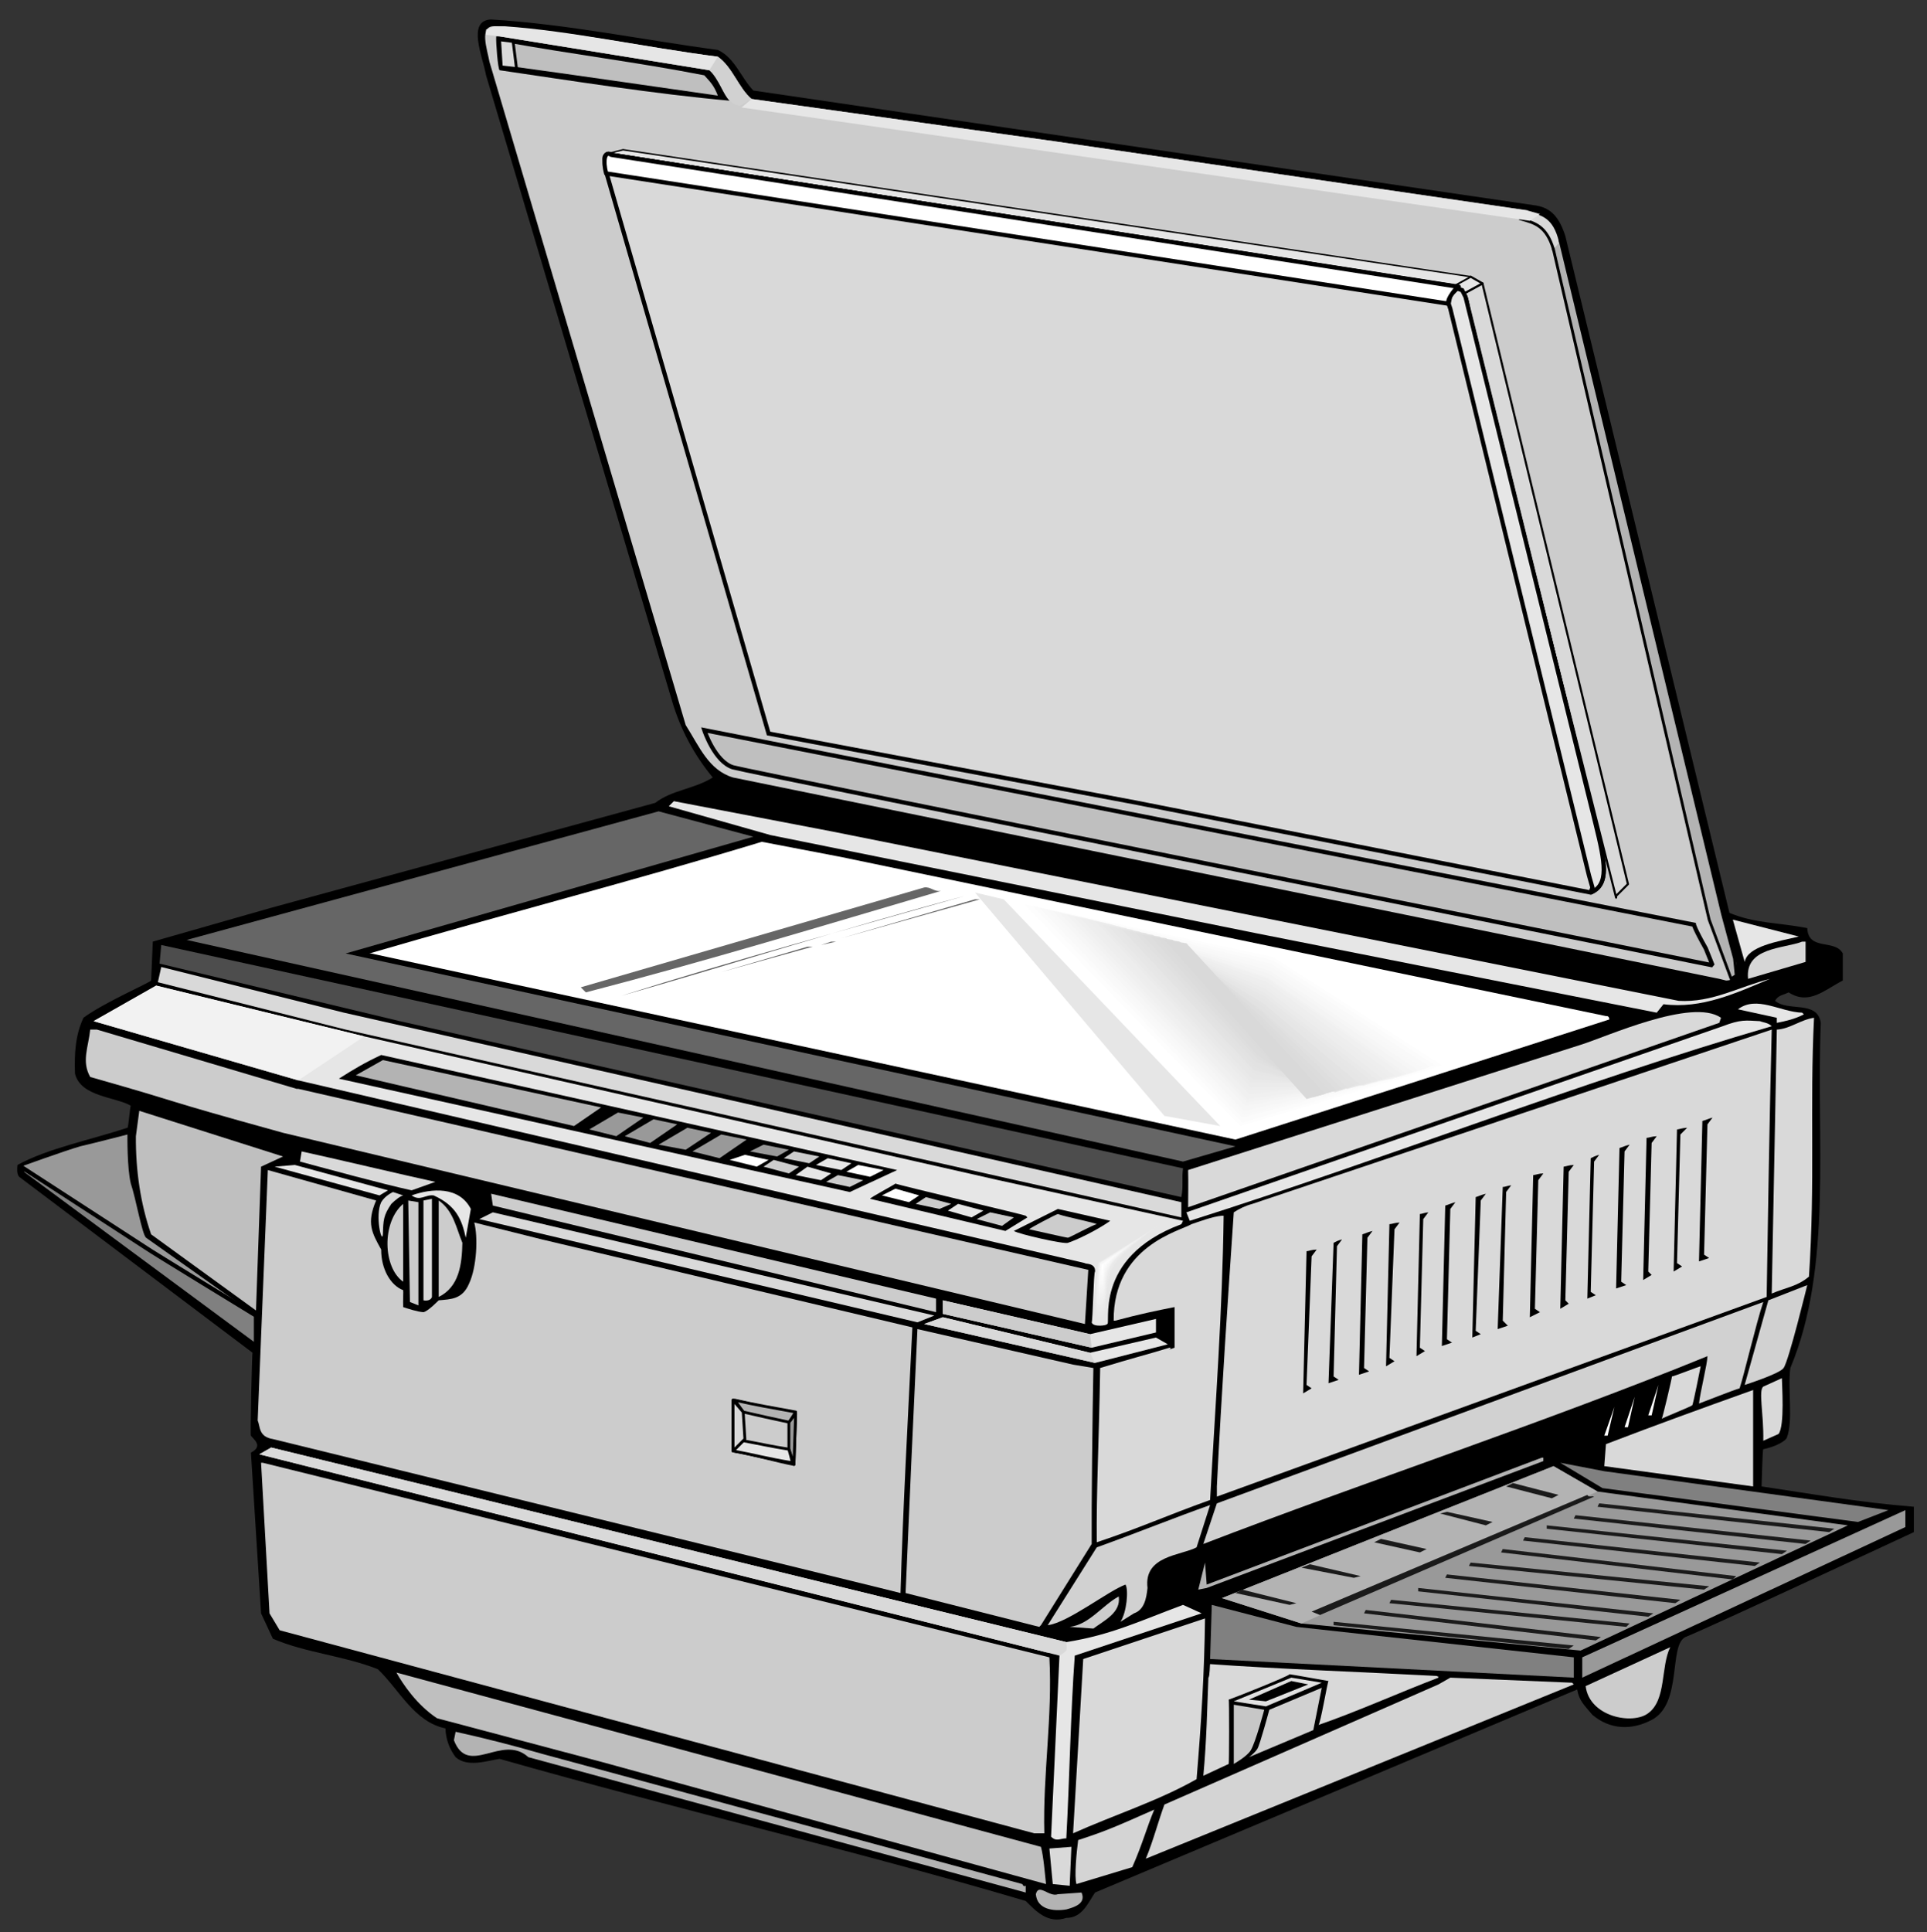 <?xml version="1.0" encoding="utf-8"?>
<!-- Generator: Adobe Illustrator 16.0.0, SVG Export Plug-In . SVG Version: 6.00 Build 0)  -->
<!DOCTYPE svg PUBLIC "-//W3C//DTD SVG 1.1//EN" "http://www.w3.org/Graphics/SVG/1.1/DTD/svg11.dtd">
<svg version="1.1" id="Layer_1" xmlns="http://www.w3.org/2000/svg" xmlns:xlink="http://www.w3.org/1999/xlink" x="0px" y="0px"
	 width="842.268px" height="844.33px" viewBox="0 0 842.268 844.33" enable-background="new 0 0 842.268 844.33"
	 xml:space="preserve">
<rect x="0" y="0" width="842.268" height="844.33" fill="#333333" stroke="none"/>
<g>
	<path d="M781.059,628.137c2.78-7.461,0.231-21.313,1.48-30.315c18.605-44.365,11.213-99.473,13.311-150.839
		c-1.522-10.02-14.421-4.745-19.966-9.613c1.233-2.527,3.694-2.527,5.915-3.697c8.873,5.791,15.729-1.141,23.66-5.175v-11.831
		c-3.388-6.472-15.098-0.923-15.527-11.093c-12.814-2.464-22.905-2.001-34.014-6.655l-71.721-295.763
		c-2.512-7.825-5.979-12.138-12.57-13.309L329.278,39.566c-5.36-5.545-8.096-14.326-15.526-17.745
		c-33.274-4.436-65.315-11.215-99.082-13.31c-10.792,0.402-3.63,16.385-2.219,24.402l81.335,273.583
		c3.636,12.2,9.489,23.29,17.747,33.273c-8.257,5.115-17.807,5.421-25.14,11.09l-167.847,45.843l-51.758,14.788l-0.74,17.008
		c-0.153,0.725-20.796,9.735-29.575,16.268c-3.544,7.639-4.006,15.495-3.698,24.4c2.464,10.196,17.715,10.121,24.4,14.048
		c-0.292-0.386-1.062,10.013-1.479,9.612C40.092,498,20.76,501.852,7.635,509.093c-0.123,1.23-0.43,3.927,0.74,5.175l102.039,76.898
		c-0.385,0.03,0.771,0.494,0-0.739c-0.308,1.387-1.087,36.868-0.74,36.97c1.117,1.559,5.591,4.547,0,7.396l4.436,70.244
		l5.176,11.093c14.234,6.161,30.871,7.393,45.843,13.307c9.366,8.873,15.836,23.047,29.577,25.881
		c0.124,4.559,1.664,8.873,4.437,12.57c5.238,4.621,13.864,1.541,19.225,0.737c76.282,21.753,153.921,39.621,229.956,62.111
		c4.375,4.314,9.613,10.169,17.745,7.396c6.963,0,9.43-6.469,12.57-11.091l210.733-88.731c0.786,4.854,3.097,6.856,6.655,11.093
		c7.685,6.469,17.005,6.854,25.881,2.218c13.617-7.07,7.323-32.729,14.784-36.23c10.847-4.345,99.822-45.844,99.822-45.844v-11.093
		c-24.587-1.94-45.533-5.791-66.546-8.872c0.061-0.307,0.367-16.175,0.74-16.268C776.107,632.265,780.767,629.561,781.059,628.137
		L781.059,628.137z"/>
	<path fill="#CCCCCC" d="M693.068,736.832c1.637,13.494,20.582,17.038,27.36,11.83c8.01-5.885,5.392-20.287,9.609-28.838
		L693.068,736.832L693.068,736.832z"/>
	<path fill="#CCCCCC" d="M313.752,24.779c6.469,4.544,9.202,13.94,14.788,18.485l132.354,18.485l207.773,30.315
		c5.604,1.546,10.723,2.728,13.31,13.311l40.669,167.845l30.315,126.439c3.896,14.851,10.678,28.714,1.48,28.838l-2.958-0.74
		l-431.078-87.989c-10.66-3.205-14.741-13.527-20.703-22.923L213.931,26.996c-0.924-5.298-4.737-15.811,2.219-15.528
		C250.168,13.574,280.478,20.465,313.752,24.779L313.752,24.779z"/>
	<path fill="#D9D9D9" stroke="#000000" stroke-width="1.232" stroke-linecap="square" stroke-miterlimit="2" d="M679.02,109.073
		c-3.096-10.43-8.214-11.611-14.048-13.311l3.695-3.698c5.604,1.546,10.723,2.728,13.31,13.311"/>
	<path d="M310.055,30.694c4.004,3.636,6.429,11.261,8.873,13.309c-32.673-2.896-69.529-8.787-100.559-13.309
		c-0.74-0.56-1.664-12.154-1.48-14.788h1.48L310.055,30.694L310.055,30.694z"/>
	<path fill="#BFBFBF" d="M307.835,32.913c2.836,3.111,4.222,4.498,5.917,8.873c-32.813-4.683-59.771-8.648-93.905-13.309
		l-0.74-10.353C251.671,24.008,278.014,27.089,307.835,32.913L307.835,32.913z"/>
	<polygon fill="#D9D9D9" stroke="#000000" stroke-width="1.232" stroke-linecap="square" stroke-miterlimit="2" points="
		219.107,29.215 218.368,17.385 224.283,18.124 225.762,29.954 219.107,29.215 	"/>
	<path fill="#E6E6E6" d="M733.739,437.37c14.725,0.863,26.435-6.222,39.925-9.612c-14.724,6.161-29.821,13.247-46.58,11.093
		l-2.96,3.694l-175.237-34.75l-212.212-42.886l-44.364-12.57l2.217-2.22l69.505,13.311L733.739,437.37L733.739,437.37z"/>
	<path fill="#FFFFFF" d="M701.943,444.025c1.077-0.093,1.384,0.523,1.48,1.478L540.01,498l-377.838-81.333h-0.74
		c58.507-17.098,114.886-31.579,171.544-48.8l34.753,6.652L701.943,444.025L701.943,444.025z"/>
	<path fill="#666666" d="M411.354,389.309c-51.081,15.034-102.839,30.746-155.276,44.363l-2.219-2.218l150.101-43.625
		C406.794,387.399,408.334,389.863,411.354,389.309L411.354,389.309z"/>
	<path fill="#666666" d="M421.705,391.527c-50.65,13.434-102.1,30.068-150.1,43.626
		C321.146,419.438,371.364,405.884,421.705,391.527L421.705,391.527z"/>
	<polygon fill="#666666" points="367.729,410.012 426.144,393.004 428.359,393.004 367.729,410.012 	"/>
	<path fill="#E6E6E6" d="M786.234,409.272c-9.194,2.157-22.366,4.236-23.66,11.093l-5.175-18.485L786.234,409.272L786.234,409.272z"
		/>
	<polygon fill="#666666" points="358.855,412.969 363.292,411.489 365.51,411.489 358.855,412.969 	"/>
	<path fill="#D6D6D6" d="M789.195,420.365l-25.141,7.393c-1.42-13.864,15.449-13.094,23.66-16.268h1.48V420.365L789.195,420.365z"/>
	<polygon fill="#666666" points="315.231,424.799 352.94,413.709 355.159,413.709 315.231,424.799 	"/>
	<polygon fill="#666666" points="311.533,426.28 311.533,426.28 273.824,437.37 273.824,437.37 311.533,426.28 	"/>
	<path fill="#D9D9D9" d="M480.86,598.562c-0.548,32.521-1.69,53.148-1.48,75.419c19.304-6.454,29.545-11.307,49.541-18.485
		c2.341-42.269,5.422-82.938,5.915-124.22h-0.74l0,0c-4.067,0.308-10.536,2.771-13.311,3.695
		c-4.771,2.928-34.274,9.475-34.01,42.148h0.74c10.088-2.711,18.101-4.408,25.878-5.915v17.745c-4.932,1.787-0.154,0.246-2.218,0
		c-10.876,3.327-15.423,4.329-30.315,8.872V598.562L480.86,598.562z"/>
	<path fill="#E6E6E6" d="M788.455,443.285c-3.944,2.034-7.949,2.958-11.83,3.698v-2.218c-5.979-1.294-11.523-2.527-17.008-3.698
		c8.259-6.225,18.422,1.171,28.098,1.478L788.455,443.285L788.455,443.285z"/>
	<path fill="#D9D9D9" d="M774.404,565.287l2.221-115.347c5.729-0.307,10.35-4.314,16.265-5.175
		c-1.907,38.448,0.554,72.03-2.217,113.129C785.47,562.239,780.813,562.545,774.404,565.287L774.404,565.287L774.404,565.287z"/>
	<path fill="#E6E6E6" d="M518.571,529.796l1.477,3.697c85.771-27.174,168.955-60.141,254.356-85.034
		c-1.601-1.601-3.758-1.601-5.175-2.217c-6.285-0.308-8.211-0.846-16.268,2.217L518.571,529.796L518.571,529.796z"/>
	<path fill="#4D4D4D" d="M516.35,523.141c0.969-4.959,0.123-8.195,0.74-12.57L70.485,412.969l-0.739,8.133l0,0l104.997,25.141
		L516.35,523.141L516.35,523.141z"/>
	<path fill="#CCCCCC" d="M39.431,449.94c-0.802,7.702-3.883,13.864,0,20.703c46.49,13.187,24.77,7.948,84.292,24.4l350.481,83.554
		l1.478-23.66l-345.304-79.116h-0.74l-87.25-25.881H39.431L39.431,449.94z"/>
	<path fill="#E6E6E6" d="M68.267,430.714l90.948,22.183l277.279,62.852l80.597,17.745l-0.74,1.478
		c-39.618,14.791-30.225,44.982-32.535,43.626c0.463,0.586-6.084,1.588-6.656-0.74c0.494-0.061,0.804-22.243,1.48-22.181
		c0.247-3.989-4.603-3.219-4.435-3.697l-343.826-79.856l-89.469-25.88L68.267,430.714L68.267,430.714z"/>
	<polyline fill="#F2F2F2" points="130.378,472.123 40.909,446.243 68.267,430.714 159.215,452.897 	"/>
	<path fill="#D9D9D9" d="M751.484,446.983l-232.176,80.596v0.737c0.015-5.897,0.171-11.367,0-17.005l171.545-54.716
		c10.934-3.343,48.675-20.673,61.371-11.83L751.484,446.983L751.484,446.983z"/>
	<path fill="#D9D9D9" d="M772.186,566.767l-240.309,87.251v-4.438c2.001-40.668,4.932-83.491,7.393-119.784
		c2.467-1.601,4.932-2.835,8.136-3.698l226.998-76.158C773.417,489.068,772.803,527.579,772.186,566.767L772.186,566.767z"/>
	<path d="M371.425,520.923l-223.302-49.54c6.578-4.191,11.276-6.963,18.485-10.354l225.521,50.281L371.425,520.923L371.425,520.923z
		"/>
	<path fill="#BFBFBF" d="M114.11,509.831l-2.217,62.852l-45.845-33.273c-4.621-13.37-6.777-27.852-6.654-42.886l1.479-11.093
		l62.85,19.966L114.11,509.831L114.11,509.831z"/>
	<path fill="#D9D9D9" d="M179.917,520.183L179.917,520.183c-14.242-3.155-35.307-8.972-48.801-12.57l0.74-4.435
		c12.754,2.756,45.258,10.458,58.414,13.308L179.917,520.183L179.917,520.183z"/>
	<path fill="#FFFFFF" d="M56.437,520.183v2.218l-20.704-14.788C43.25,510.634,49.412,516.179,56.437,520.183L56.437,520.183z"/>
	<path fill="#CCCCCC" d="M176.221,563.809c0.139,0.563-0.135,4.877,0,7.396c2.243,0.749,6.409,2.094,8.873,2.218
		c2.008-0.41,6.168-4.736,6.655-5.176c5.431-0.496,10.41-0.433,13.309-7.395c3.327-7.086,3.944-20.333,2.219-26.618l29.577,7.393
		l161.93,38.45c-2.002,41.159-4.081,78.208-5.175,116.087l-8.874-2.218l-265.448-65.068c-6.332-1.017-5.485-5.484-6.655-8.135
		l4.437-109.432l0,0l47.323,13.311c-4.262,9.928-1.833,14.125,2.218,21.442C166.565,554.579,170.688,561.706,176.221,563.809
		L176.221,563.809z"/>
	<path d="M448.324,531.276l0.74,0.737l-9.612,5.915l-59.153-14.047c-0.23-0.386,10.783-6.24,11.091-6.655
		C392.236,517.797,448.384,531.044,448.324,531.276L448.324,531.276z"/>
	<path fill="#E6E6E6" d="M205.798,528.316l-2.219,12.57c-1.741-7.916-4.128-14.003-14.049-18.485c-3.713-0.445-5.792,2.714-9.613,0
		C188.668,519.26,200.683,518.336,205.798,528.316L205.798,528.316z"/>
	<path d="M466.809,543.106c-1.323,0.801-21.734-3.82-23.66-5.178l0,0l19.226-9.612l22.92,5.178
		C479.193,537.823,470.185,542.059,466.809,543.106L466.809,543.106z"/>
	<path fill="#CCCCCC" d="M466.809,540.886c-0.697,0.03-15.994-3.518-17.005-3.694c0.662-0.681,11.599-6.457,12.57-6.655
		c3.649,1.354,15.819,3.664,17.005,4.435C477.761,535.208,467.526,540.817,466.809,540.886L466.809,540.886z"/>
	<path fill="#D1D1D1" d="M760.356,606.695c-2.954,0.866-14.851,5.587-17.748,6.655c0.542-5.052,3.659-17.375,3.701-20.703
		c-70.364,28.706-150.656,55.239-220.346,82.074l5.914-17.745l238.832-87.992C767.647,578.025,762.023,601.965,760.356,606.695
		L760.356,606.695z"/>
	<path fill="#D9D9D9" d="M730.778,601.52c0.175,0.207,12.534-4.637,12.57-4.438c-0.045,0.048-3.396,17.3-3.694,17.008
		c-0.223,0.469-12.582,5.373-13.311,5.915C726.647,619.786,730.928,601.76,730.778,601.52L730.778,601.52z"/>
	<path fill="#D9D9D9" d="M777.365,626.661l-6.655,2.957c0.246-11.77-2.221-21.936,0-23.663l8.133-3.697
		C778.833,604.821,780.171,623.173,777.365,626.661L777.365,626.661z"/>
	<path fill="#D9D9D9" d="M766.272,611.132v38.448l-65.069-8.873l0.74-9.612c22.836-8.74,40.205-15.02,64.329-23.66V611.132
		L766.272,611.132z"/>
	<polygon fill="#FFFFFF" points="701.203,627.397 705.638,614.828 702.683,627.397 701.203,627.397 	"/>
	<polygon fill="#FFFFFF" points="710.076,623.703 714.513,610.392 711.553,623.703 710.076,623.703 	"/>
	<polygon fill="#FFFFFF" points="720.428,618.525 724.863,605.217 721.909,618.525 720.428,618.525 	"/>
	<path fill="#CCCCCC" d="M117.808,705.037l-3.698-65.81h0.74l343.824,85.034c1.42,26.064-2.895,51.019-2.215,76.899h-4.438
		l-329.778-88.729L117.808,705.037L117.808,705.037z"/>
	<path fill="#E6E6E6" d="M517.09,701.338c-19.102,7.089-31.272,13.094-51.021,16.268l-347.522-85.03l-5.175,2.957l343.825,86.512
		l5.918,0.737l-3.7,79.858c2.373,2.371,4.067,0.678,6.654,0.737c1.421-25.631,1.881-55.209,3.698-79.855l55.456-18.485
		L517.09,701.338L517.09,701.338z"/>
	<path fill="#D9D9D9" d="M469.03,801.161c17.865-8.01,37.277-14.171,53.976-23.66c2.094-25.018,3.405-46.662,3.694-70.247
		l-53.235,17.748L469.03,801.161L469.03,801.161z"/>
	<polygon fill="#B3B3B3" points="674.583,638.491 527.44,693.946 523.746,694.683 526.7,682.853 527.44,692.466 673.845,637.01 
		674.583,637.01 674.583,638.491 	"/>
	<path fill="#CCCCCC" d="M454.239,710.952l0.74-0.737l22.18-35.493v-1.478c-0.12-12.88,0.344-56.013,0.74-75.422l-8.869-1.479
		l-68.027-15.525c-1.834,39.035-3.528,76.391-5.177,115.347L454.239,710.952L454.239,710.952z"/>
	<path fill="#D1D1D1" d="M457.937,710.214c8.782-1.017,26.497-15.038,34.013-17.748c1.417,2.403,0.493,12.263-2.221,16.268
		l5.916-3.697c4.5-1.541,5.424-6.469,5.918-11.091c-1.725-14.174,14.525-14.096,21.442-17.748l5.915-18.485
		c-15.527,5.5-31.242,11.894-49.541,18.485L457.937,710.214L457.937,710.214z"/>
	<path fill="#CCCCCC" d="M477.899,711.692l-10.35-0.74c8.563-0.984,14.111-9.303,21.443-13.308
		C489.976,704.729,482.894,707.963,477.899,711.692L477.899,711.692z"/>
	<path fill="#D9D9D9" d="M628.002,732.394c1.721,1.158,0.078-0.632,0.74,0.74c-18.148,6.947-35.632,14.881-52.502,20.702
		c0.849,0.033,4.086-19.453,4.438-19.222c-0.352,0-16.22-2.928-17.008-2.961c-0.599,0.957-25.092,10.663-26.614,11.093
		c0.288-0.123,0.214,28.068,0,28.099l-11.093,5.175c1.446-15.218,1.679-29.931,2.217-42.886c0.617-0.292,0.611-6.068,0.74-5.915
		C556.432,729.247,600.168,730.893,628.002,732.394L628.002,732.394z"/>
	<path fill="#BFBFBF" d="M454.979,807.076c1.107,3.944,1.728,11.646,2.218,16.268l-193.726-53.238l-72.462-19.226
		c-8.964-5.945-14.973-15.034-17.745-19.963L454.979,807.076L454.979,807.076z"/>
	<path fill="#B3B3B3" d="M236.854,766.407l209.991,56.937c0.31,0.616,0.619,1.23,1.479,0.737v2.96l-217.387-59.153
		c-11.46-10.477-26.249,8.933-32.534-7.396l0.74-3.697C211.775,759.569,225.022,762.957,236.854,766.407L236.854,766.407z"/>
	<path fill="#D4D4D4" d="M504.52,790.807c-3.298,7.735-4.991,14.668-9.612,25.141l-24.4,7.396
		c-1.018-3.234,0.063-14.018,0.737-19.226C483.815,800.083,489.055,797.616,504.52,790.807L504.52,790.807z"/>
	<polygon fill="#D9D9D9" points="467.549,824.081 460.154,823.343 458.674,807.815 468.29,807.076 467.549,824.081 	"/>
	<path fill="#B3B3B3" d="M472.724,827.041c2.157,4.929-3.388,6.469-6.655,7.393c-5.668,0.924-12.753,0-13.31-6.655
		c1.173-5.052,5.794,1.417,9.615,0L472.724,827.041L472.724,827.041z"/>
	<polygon fill="#E6E6E6" points="412.094,568.247 476.422,583.035 505.26,576.379 505.26,582.294 477.159,588.95 412.094,574.162 
		412.094,568.247 	"/>
	<polyline fill="#CCCCCC" points="477.159,588.95 412.094,574.162 412.094,568.247 476.422,583.035 	"/>
	<polygon fill="#E6E6E6" points="412.094,575.639 476.422,591.167 505.26,584.512 510.435,587.469 478.639,595.605 403.959,578.597 
		412.094,575.639 	"/>
	<polyline fill="#D9D9D9" points="478.639,595.605 403.959,578.597 412.094,575.639 476.422,591.167 	"/>
	<path d="M573.287,549.022l-2.221,56.195l2.221,1.478l-3.701,2.218l1.48-62.111c1.173-0.12,2.208-0.698,4.438-0.737L573.287,549.022
		L573.287,549.022z"/>
	<path d="M584.376,544.583l-1.48,56.937l2.221,1.477l-4.438,1.48l2.218-61.371c0.896-0.469,1.932-1.047,3.697-1.479L584.376,544.583
		L584.376,544.583z"/>
	<path d="M597.687,540.886l-1.48,56.936l2.22,1.48l-4.438,1.478l1.478-61.371c1.42-0.43,2.455-1.008,4.438-1.48L597.687,540.886
		L597.687,540.886z"/>
	<path d="M609.517,537.192l-2.221,56.192l2.221,1.48l-3.698,2.218l1.478-62.111c1.144-0.036,2.179-0.614,4.438-0.737
		L609.517,537.192L609.517,537.192z"/>
	<path d="M622.086,532.753l-1.479,56.196l2.22,1.478l-3.7,2.22l1.48-62.11c0.927-0.03,1.962-0.608,3.697-0.74L622.086,532.753
		L622.086,532.753z"/>
	<path d="M633.917,528.316l-1.479,56.937l2.22,1.479l-4.438,1.478l1.478-61.371c1.39-0.376,2.425-0.953,4.438-1.477L633.917,528.316
		L633.917,528.316z"/>
	<path d="M647.227,524.622l-2.22,56.933l2.22,1.48l-3.7,1.478l1.48-61.371c1.173-0.337,2.208-0.915,4.438-1.478L647.227,524.622
		L647.227,524.622z"/>
	<path d="M658.317,520.923l-1.479,56.196l2.22,2.217l-4.438,1.48l2.218-62.11c0.896,0.054,1.932-0.524,3.697-0.74L658.317,520.923
		L658.317,520.923z"/>
	<path d="M672.368,515.749l-1.48,56.193l2.218,1.48l-4.438,2.217l1.479-62.111c1.451-0.159,2.485-0.736,4.436-0.736L672.368,515.749
		L672.368,515.749z"/>
	<path d="M685.675,512.051l-1.478,56.195l1.478,1.478l-3.698,2.218l1.48-62.111c1.234-0.12,2.269-0.698,4.436-0.737L685.675,512.051
		L685.675,512.051z"/>
	<path d="M696.768,507.613l-1.48,56.937l2.218,1.478l-3.698,1.479l1.48-61.37c0.957-0.47,1.992-1.048,3.698-1.48L696.768,507.613
		L696.768,507.613z"/>
	<path d="M710.076,503.178l-1.478,56.934l2.218,1.48l-4.438,1.477l1.48-61.371c1.48-0.46,2.516-1.037,4.436-1.477L710.076,503.178
		L710.076,503.178z"/>
	<path d="M721.909,499.481l-1.48,56.195l1.48,1.478l-3.701,2.218l1.48-62.108c1.204-0.069,2.238-0.646,4.436-0.74L721.909,499.481
		L721.909,499.481z"/>
	<path d="M734.476,495.783l-1.478,56.196l2.218,1.478l-3.698,2.22l1.48-62.11c0.987-0.03,2.021-0.608,4.435-0.74L734.476,495.783
		L734.476,495.783z"/>
	<path d="M746.309,491.345l-1.48,56.937l2.218,1.48l-4.438,1.477l1.48-61.371c1.45-0.376,2.485-0.953,4.435-1.477L746.309,491.345
		L746.309,491.345z"/>
	<path fill="#D1D1D1" d="M789.932,561.592l-17.006,6.654l-10.353,36.971c0,0,15.39-4.892,17.005-7.396
		C781.814,594.934,789.932,561.592,789.932,561.592L789.932,561.592z"/>
	<polygon fill="#CCCCCC" points="409.136,573.422 215.409,526.838 214.67,521.664 409.136,567.506 409.136,573.422 	"/>
	<polygon fill="#D9D9D9" points="401.002,577.857 209.494,532.753 215.409,529.796 408.396,574.899 401.002,577.857 	"/>
	<polygon fill="#CCCCCC" points="182.876,570.464 179.179,568.984 178.439,524.622 182.876,525.362 182.876,570.464 	"/>
	<path fill="#CCCCCC" d="M202.101,543.106c-0.185,9.427-1.417,19.286-10.352,23.661v-42.146
		C198.219,529.12,199.451,536.822,202.101,543.106L202.101,543.106z"/>
	<path fill="#CCCCCC" d="M176.221,560.112c-8.889-6.192-9.428-26.064,0-34.014V560.112L176.221,560.112z"/>
	<path fill="#D9D9D9" d="M188.792,566.767c-0.432,1.479-2.28,1.787-3.698,1.479v-43.625l3.698-0.74V566.767L188.792,566.767z"/>
	<path fill="#D9D9D9" d="M176.221,522.401l-4.436-1.478c0,0-3.457,1.502-5.176,4.438c-2.801,5.888,0.314,18.611,0.74,14.047
		c0.215-6.285,0.215-8.211,3.696-13.311C172.783,524.414,174.881,522.726,176.221,522.401L176.221,522.401z"/>
	<polygon fill="#E6E6E6" points="169.566,520.183 128.899,509.093 120.025,509.831 165.87,522.401 169.566,520.183 	"/>
	
		<path fill="#CCCCCC" stroke="#000000" stroke-width="1.232" stroke-linecap="round" stroke-linejoin="round" stroke-miterlimit="2" d="
		M347.025,639.967c-8.025-1.516-17.206-4.335-26.619-5.915V611.87l27.358,5.918L347.025,639.967L347.025,639.967z"/>
	
		<polygon fill="#999999" stroke="#000000" stroke-width="1.232" stroke-linecap="round" stroke-linejoin="round" stroke-miterlimit="2" points="
		347.025,639.967 347.764,617.788 344.806,621.483 344.806,633.313 347.025,639.967 	"/>
	
		<path fill="#E6E6E6" stroke="#000000" stroke-width="1.232" stroke-linecap="round" stroke-linejoin="round" stroke-miterlimit="2" d="
		M344.806,633.313c0.188,0.652,1.581,5.613,1.479,5.914c-10.807-1.774-16.243-3.363-25.879-5.175l4.437-4.435
		C332.579,631.032,336.334,631.961,344.806,633.313L344.806,633.313z"/>
	
		<path fill="#B3B3B3" stroke="#000000" stroke-width="1.232" stroke-linecap="round" stroke-linejoin="round" stroke-miterlimit="2" d="
		M344.806,621.483c0.396-0.283,2.645-3.912,2.958-4.436c-10.875-2-17.569-3.081-26.618-5.178l3.696,5.178
		C333.185,618.949,335.457,619.497,344.806,621.483L344.806,621.483z"/>
	
		<polygon fill="#D9D9D9" stroke="#000000" stroke-width="1.232" stroke-linecap="round" stroke-linejoin="round" stroke-miterlimit="2" points="
		320.406,611.87 324.842,617.047 325.583,628.877 320.406,634.052 320.406,611.87 	"/>
	<path fill="#D9D9D9" d="M466.069,717.606l-347.522-85.03l-5.175,2.957l349.743,87.989c-0.003,0,1.943-1.117,2.954-2.218
		C466.433,720.344,466.069,717.606,466.069,717.606L466.069,717.606z"/>
	<polygon fill="#999999" points="832.821,659.933 691.59,724.261 691.59,733.134 832.821,667.326 832.821,659.933 	"/>
	<polygon fill="#808080" points="529.661,701.338 566.631,710.952 687.893,724.261 687.893,733.134 528.92,725.001 529.661,701.338 
			"/>
	<polygon fill="#999999" points="690.853,721.304 568.848,709.474 534.095,698.381 679.02,640.708 698.246,651.797 807.68,666.588 
		690.853,721.304 	"/>
	<polyline fill="#B3B3B3" points="568.848,709.474 534.095,698.381 679.02,640.708 698.246,651.797 	"/>
	<path fill="#D4D4D4" d="M687.153,735.352l-53.236-2.218l-5.174,2.957L508.955,788.59c-2.804,7.642-4.958,16.114-8.132,23.66
		l187.07-76.159L687.153,735.352L687.153,735.352z"/>
	<polygon fill="#E0E0E0" points="564.411,733.134 577.721,735.352 553.321,745.705 539.27,743.487 564.411,733.134 	"/>
	<path fill="#C7C7C7" d="M539.27,770.845c0,0,5.701-3.189,7.396-5.915c2.157-3.437,5.915-17.745,5.915-17.745l-13.311-2.221V770.845
		L539.27,770.845z"/>
	<path fill="#D1D1D1" d="M577.721,737.572l-22.92,9.613c0-0.003-4.053,15.079-5.178,17.005c-1.186,1.926-3.698,3.697-3.698,3.697
		l28.101-11.83L577.721,737.572L577.721,737.572z"/>
	<polygon points="564.411,734.615 571.806,736.091 553.321,743.487 545.925,742.747 564.411,734.615 	"/>
	<polygon fill="#808080" points="825.425,659.933 701.203,642.925 681.977,639.227 700.463,650.321 812.115,665.108 
		825.425,659.933 	"/>
	<polygon fill="#1A1A1A" points="778.842,679.159 676.063,668.066 676.063,666.588 781.059,677.678 778.842,679.159 	"/>
	<polygon fill="#1A1A1A" points="789.195,674.721 687.893,663.631 688.633,662.151 791.412,673.244 789.195,674.721 	"/>
	<polygon fill="#1A1A1A" points="799.544,669.545 698.246,658.453 698.986,656.976 801.765,668.066 799.544,669.545 	"/>
	<polygon fill="#1A1A1A" points="744.829,694.683 642.049,684.333 642.79,682.853 747.046,693.207 744.829,694.683 	"/>
	<polygon fill="#1A1A1A" points="757.399,690.249 656.097,678.418 656.837,676.938 758.879,688.768 757.399,690.249 	"/>
	<polygon fill="#1A1A1A" points="767.008,684.333 665.712,673.244 666.453,671.763 769.229,682.853 767.008,684.333 	"/>
	<polygon fill="#1A1A1A" points="710.816,710.952 607.296,700.601 608.037,699.122 712.293,709.474 710.816,710.952 	"/>
	<polygon fill="#1A1A1A" points="720.428,706.516 619.867,695.423 619.867,693.946 722.646,705.037 720.428,706.516 	"/>
	<polygon fill="#1A1A1A" points="685.675,720.564 582.896,710.214 582.896,708.734 687.893,719.086 685.675,720.564 	"/>
	<polygon fill="#1A1A1A" points="697.505,716.867 596.207,705.037 596.947,703.559 699.723,715.389 697.505,716.867 	"/>
	<polygon fill="#1A1A1A" points="732.258,700.601 631.697,689.508 632.437,688.032 734.476,699.122 732.258,700.601 	"/>
	<path fill="#1A1A1A" d="M696.768,654.018l-119.787,51.758l-3.694-1.479l120.521-51.019
		C694.394,654.511,695.625,653.584,696.768,654.018L696.768,654.018z"/>
	<polygon fill="#1A1A1A" points="649.445,666.588 629.482,661.411 632.437,660.673 652.403,665.108 649.445,666.588 	"/>
	<polygon fill="#1A1A1A" points="678.283,654.758 658.317,649.581 661.275,648.103 681.238,653.278 678.283,654.758 	"/>
	<polygon fill="#1A1A1A" points="620.607,678.418 600.641,673.981 603.602,672.503 623.564,676.938 620.607,678.418 	"/>
	<polygon fill="#1A1A1A" points="591.772,689.508 568.848,685.074 572.546,683.593 594.726,688.768 591.772,689.508 	"/>
	<polygon fill="#1A1A1A" points="563.67,701.338 540.01,696.164 542.971,694.683 566.631,700.601 563.67,701.338 	"/>
	<polygon fill="#E6E6E6" points="429.838,529.056 418.748,526.098 414.311,529.056 424.664,532.013 429.838,529.056 	"/>
	<polygon fill="#CCCCCC" points="443.149,532.013 432.796,529.796 426.881,532.753 437.974,535.711 443.149,532.013 	"/>
	<polygon fill="#CCCCCC" points="415.79,526.098 404.7,523.141 400.262,526.098 410.615,528.316 415.79,526.098 	"/>
	<polygon fill="#FFFFFF" points="401.741,522.401 391.39,519.443 385.475,522.401 397.305,525.362 401.741,522.401 	"/>
	<polygon fill="#E6E6E6" points="363.292,512.792 352.94,509.831 347.764,513.528 358.855,515.749 363.292,512.792 	"/>
	<polygon fill="#CCCCCC" points="377.34,515.749 366.249,513.528 361.074,516.486 371.425,518.707 377.34,515.749 	"/>
	<polygon fill="#CCCCCC" points="349.244,509.831 338.153,506.876 333.716,509.831 344.806,512.792 349.244,509.831 	"/>
	<polygon fill="#FFFFFF" points="335.934,506.876 325.583,504.656 318.927,506.876 330.759,509.831 335.934,506.876 	"/>
	<polygon fill="#E6E6E6" points="372.166,508.353 361.813,506.136 356.638,509.093 367.729,511.311 372.166,508.353 	"/>
	<polygon fill="#FFFFFF" points="386.214,511.311 375.123,509.093 369.947,512.051 380.298,514.268 386.214,511.311 	"/>
	<polygon fill="#CCCCCC" points="358.117,505.396 347.025,503.178 342.589,506.136 353.68,508.353 358.117,505.396 	"/>
	<polygon fill="#999999" points="344.806,502.438 333.716,500.221 327.8,503.178 339.631,505.396 344.806,502.438 	"/>
	<polygon fill="#999999" points="326.321,498 315.231,495.783 302.661,503.178 314.491,506.136 326.321,498 	"/>
	<polygon fill="#999999" points="310.794,495.043 300.442,492.826 287.872,500.221 299.703,502.438 310.794,495.043 	"/>
	<polygon fill="#999999" points="296.005,491.345 285.654,489.127 273.084,496.523 284.175,499.481 296.005,491.345 	"/>
	<polygon fill="#B3B3B3" points="262.733,483.953 167.349,463.25 155.517,469.906 250.901,492.085 262.733,483.953 	"/>
	<polygon fill="#999999" points="281.218,488.391 270.126,486.17 257.556,493.566 269.386,496.523 281.218,488.391 	"/>
	<path fill="#E6E6E6" d="M488.252,551.979c-7.209,9.258-1.817,25.433-8.133,24.4c-2.909-0.051,0-24.4,0-24.4l27.358-17.008
		C507.478,534.971,493.367,544.803,488.252,551.979L488.252,551.979z"/>
	<path fill="#E7E7E7" d="M480.12,575.639c-2.714-0.318,0-23.66,0-23.66L506,535.711c0,0-13.127,9.435-18.485,16.268
		C481.074,560.875,486.233,576.358,480.12,575.639L480.12,575.639z"/>
	<path fill="#E8E8E8" d="M480.12,574.899c-2.516-0.59,0-22.92,0-22.92l25.141-15.527c0,0-12.883,9.031-17.745,15.527
		C481.107,560.512,486.038,575.302,480.12,574.899L480.12,574.899z"/>
	<path fill="#E9E9E9" d="M480.12,573.422c-2.316-0.124,0-21.443,0-21.443l23.66-14.787c0,0-11.896,8.635-16.265,14.787
		C481.143,560.148,485.842,574.244,480.12,573.422L480.12,573.422z"/>
	<path fill="#EAEAEA" d="M480.12,572.682c-2.118-0.395,0-20.703,0-20.703l22.92-14.051c0,0-11.655,8.241-16.265,14.051
		C481.172,559.787,485.641,573.187,480.12,572.682L480.12,572.682z"/>
	<path fill="#EBEBEB" d="M480.12,571.205c-1.922,0.072,0-19.226,0-19.226l21.443-13.311c0,0-10.672,7.841-14.788,13.311
		C481.208,559.422,485.442,572.131,480.12,571.205L480.12,571.205z"/>
	<path fill="#EDEDED" d="M480.12,570.464c-1.727-0.195,0-18.485,0-18.485l20.703-12.57c0,0-10.426,7.443-14.788,12.57
		C481.239,559.058,485.247,571.075,480.12,570.464L480.12,570.464z"/>
	<path fill="#EEEEEE" d="M480.12,569.724c-1.528-0.466,0-17.745,0-17.745l19.226-11.83c0,0-9.444,7.043-13.311,11.83
		C481.275,558.695,485.048,570.016,480.12,569.724L480.12,569.724z"/>
	<path fill="#EFEFEF" d="M480.86,568.247c-2.07,0.004,0-16.268,0-16.268l17.745-11.093c0,0-9.2,6.646-12.57,11.093
		C481.305,558.333,484.849,568.963,480.86,568.247L480.86,568.247z"/>
	<path fill="#F0F0F0" d="M480.86,567.506c-1.874-0.268,0-15.527,0-15.527l16.265-10.353c0,0-8.214,6.249-11.83,10.353
		C481.341,557.972,484.651,567.907,480.86,567.506L480.86,567.506z"/>
	<path fill="#F1F1F1" d="M480.86,566.767c-1.679-0.539,0-14.788,0-14.788l15.524-9.612c0,0-7.967,5.852-11.09,9.612
		C481.372,557.608,484.453,566.851,480.86,566.767L480.86,566.767z"/>
	<path fill="#F3F3F3" d="M480.86,565.287c-1.48-0.066,0-13.308,0-13.308l14.048-8.873c0,0-6.989,5.449-9.613,9.613
		C481.405,557.245,484.253,565.792,480.86,565.287L480.86,565.287z"/>
	<path fill="#F4F4F4" d="M480.86,564.549c-1.281-0.34,0-12.57,0-12.57l13.308-8.133c0,0-6.743,5.052-9.613,8.873
		C481.438,556.88,484.055,564.736,480.86,564.549L480.86,564.549z"/>
	<path fill="#F5F5F5" d="M480.86,563.069c-1.086,0.13,0-11.09,0-11.09l12.57-7.396c0,0-6.499,4.654-8.876,8.136
		C481.473,556.516,483.86,563.68,480.86,563.069L480.86,563.069z"/>
	<path fill="#F6F6F6" d="M480.86,562.332c-0.891-0.144,0-10.353,0-10.353l11.09-6.655c0,0-5.515,4.258-7.396,7.396
		C481.503,556.152,483.664,562.624,480.86,562.332L480.86,562.332z"/>
	<path fill="#F8F8F8" d="M480.86,561.592c-0.692-0.41,0-8.873,0-8.873l10.35-6.655c0,0-5.271,3.857-7.395,6.655
		C481.537,555.794,483.462,561.568,480.86,561.592L480.86,561.592z"/>
	<path fill="#F9F9F9" d="M480.86,560.112c-0.493,0.06,0-7.393,0-7.393l8.869-5.918c0,0-4.287,3.46-5.914,5.918
		C481.57,555.43,483.267,560.508,480.86,560.112L480.86,560.112z"/>
	<path fill="#FAFAFA" d="M481.6,559.372c-1.038-0.211,0-6.652,0-6.652l7.393-5.178c0,0-4.041,3.063-5.178,5.178
		C481.606,555.066,483.068,559.456,481.6,559.372L481.6,559.372z"/>
	<path fill="#FBFBFB" d="M481.6,557.894c-0.84,0.256,0-5.175,0-5.175l5.915-4.438c0,0-3.063,2.665-4.438,4.438
		C481.636,554.702,482.867,558.4,481.6,557.894L481.6,557.894z"/>
	<path fill="#FCFCFC" d="M481.6,557.154c-0.644-0.015,0-4.435,0-4.435l5.175-2.957c0,0-2.816,1.525-3.697,2.957
		C481.669,554.338,482.671,557.343,481.6,557.154L481.6,557.154z"/>
	<path fill="#FEFEFE" d="M481.6,556.414c-0.445-0.282,0-3.694,0-3.694l3.694-2.221c0,0-1.832,1.129-2.957,2.221
		C481.703,553.974,482.472,556.285,481.6,556.414L481.6,556.414z"/>
	<path fill="#FFFFFF" d="M482.337,552.719c-0.599,0.894-0.063,2.512-0.737,2.218c-0.247,0.183,0-2.218,0-2.218l2.954-1.48
		C484.554,551.239,482.969,551.97,482.337,552.719L482.337,552.719z"/>
	<path fill="#999999" d="M55.697,495.783c0,0-0.2,14.619,1.479,21.443c2.172,6.27,4.868,22.06,6.655,23.66
		c2.064,1.48,48.062,34.013,48.062,34.013v13.311L9.854,512.792l-0.74-2.961c0,0,18.655-6.745,25.88-8.873
		C42.403,499.234,55.697,495.783,55.697,495.783L55.697,495.783z"/>
	<path fill="#808080" stroke="#000000" stroke-width="1.849" stroke-linecap="square" stroke-miterlimit="2" d="M63.831,545.324
		c1.679,1.278,48.062,29.575,48.062,29.575v13.311L9.854,512.792l-0.74-2.961L63.831,545.324L63.831,545.324z"/>
	<polygon fill="#666666" points="329.278,365.646 287.872,354.556 81.576,410.752 517.09,507.613 540.01,500.958 151.081,416.667 
		329.278,365.646 	"/>
	<polygon fill="#D9D9D9" points="516.35,532.013 516.35,525.362 150.342,442.544 70.485,422.582 69.006,429.237 151.081,449.94 
		516.35,532.013 	"/>
	<polygon fill="#FFFFFF" points="444.629,394.484 556.278,416.667 632.437,464.727 542.231,493.566 444.629,394.484 	"/>
	<polygon fill="#FDFDFD" points="447.584,395.224 458.674,397.442 556.278,418.144 630.219,465.467 630.219,465.467 
		621.347,468.425 542.231,492.085 447.584,395.224 	"/>
	<polygon fill="#FBFBFB" points="451.282,395.964 461.634,398.182 556.278,419.625 627.262,465.467 627.262,465.467 
		618.389,468.425 542.971,490.608 451.282,395.964 	"/>
	<polygon fill="#F9F9F9" points="454.239,396.702 464.592,398.919 555.542,421.102 625.042,466.208 625.042,466.208 
		616.172,469.166 542.971,488.391 454.239,396.702 	"/>
	<polygon fill="#F8F8F8" points="457.197,397.442 467.549,399.659 555.542,422.582 622.086,466.945 622.827,466.945 
		613.952,469.906 543.708,486.911 457.197,397.442 	"/>
	<polygon fill="#F6F6F6" points="460.154,398.182 470.507,400.399 554.801,424.059 619.867,467.685 619.867,467.685 
		610.997,470.643 543.708,485.43 460.154,398.182 	"/>
	<polygon fill="#F4F4F4" points="463.115,398.919 474.205,401.139 554.801,425.54 617.649,468.425 617.649,468.425 608.777,471.383 
		544.448,483.213 463.115,398.919 	"/>
	<polygon fill="#F2F2F2" points="466.069,399.659 477.159,401.879 554.061,427.017 614.692,469.166 614.692,469.166 
		606.556,471.383 545.185,481.736 466.069,399.659 	"/>
	<polygon fill="#F0F0F0" points="469.03,400.399 480.12,402.617 554.061,427.757 612.474,469.166 612.474,469.906 603.602,472.123 
		545.185,480.255 469.03,400.399 	"/>
	<polygon fill="#EEEEEE" points="471.985,401.139 483.078,403.357 554.061,429.237 609.517,469.906 609.517,469.906 601.381,472.86 
		545.925,478.038 471.985,401.139 	"/>
	<polygon fill="#EDEDED" points="474.945,401.879 486.035,404.097 553.321,430.714 607.296,470.643 607.296,470.643 598.426,473.6 
		545.925,476.558 474.945,401.879 	"/>
	<polygon fill="#EBEBEB" points="478.639,402.617 488.993,404.837 553.321,432.195 604.342,471.383 604.342,471.383 596.207,474.34 
		546.666,475.081 478.639,402.617 	"/>
	<polygon fill="#E9E9E9" points="481.6,404.097 491.95,405.574 552.581,433.672 602.122,472.123 602.122,472.123 593.989,474.34 
		546.666,472.86 481.6,404.097 	"/>
	<polygon fill="#E7E7E7" points="484.554,404.837 494.908,406.314 552.581,435.153 599.164,472.123 599.164,472.86 591.032,475.081 
		547.406,471.383 484.554,404.837 	"/>
	<polygon fill="#E6E6E6" points="487.515,405.574 497.865,407.054 552.581,436.629 596.947,472.86 596.947,473.6 588.811,475.821 
		548.146,469.166 487.515,405.574 	"/>
	<polygon fill="#E3E3E3" points="490.469,406.314 500.823,407.794 551.84,438.11 593.989,473.6 593.989,473.6 585.857,476.558 
		548.146,467.685 490.469,406.314 	"/>
	<polygon fill="#E2E2E2" points="493.43,407.054 503.78,408.532 551.84,439.587 591.772,474.34 591.772,474.34 583.636,477.297 
		548.886,466.208 493.43,407.054 	"/>
	<polygon fill="#E0E0E0" points="496.384,407.794 506.738,409.272 551.1,441.067 588.811,475.081 588.811,475.081 581.418,477.297 
		548.886,463.988 496.384,407.794 	"/>
	<polygon fill="#DEDEDE" points="499.345,408.532 509.695,410.012 551.1,441.807 586.593,475.821 586.593,475.821 578.461,478.038 
		549.624,462.51 499.345,408.532 	"/>
	<polygon fill="#DCDCDC" points="503.04,409.272 512.653,410.752 550.364,443.285 583.636,475.821 583.636,476.558 576.241,478.778 
		549.624,461.03 503.04,409.272 	"/>
	<polygon fill="#DBDBDB" points="506,410.012 515.61,411.489 550.364,444.765 581.418,476.558 581.418,477.297 574.026,479.515 
		550.364,458.813 506,410.012 	"/>
	<polygon fill="#D9D9D9" points="508.955,410.752 518.571,412.229 579.202,478.038 571.066,480.255 508.955,410.752 	"/>
	<polygon fill="#E6E6E6" points="438.711,393.004 426.144,390.046 508.955,487.651 533.355,492.085 438.711,393.004 	"/>
	<path fill="#BFBFBF" stroke="#000000" stroke-width="1.849" stroke-linecap="square" stroke-miterlimit="2" d="M748.523,421.842
		c0,0-1.513-3.914-2.954-7.392c-4.961-8.797-5.175-10.353-5.175-10.353l-432.559-85.034c0,0,4.53,13.804,12.57,16.268
		C327.77,337.488,748.523,421.842,748.523,421.842L748.523,421.842z"/>
	<path fill="#D1D1D1" d="M323.363,46.221c-7.456-0.991-7.764-11.697-13.309-15.527l3.698-5.915
		c6.469,4.544,9.202,13.94,14.788,18.485L323.363,46.221L323.363,46.221z"/>
	
		<polygon fill="#D9D9D9" stroke="#000000" stroke-width="0.924" stroke-linecap="round" stroke-linejoin="round" stroke-miterlimit="2" points="
		706.377,391.527 706.377,392.267 639.833,128.295 647.967,123.86 711.553,386.352 706.377,391.527 	"/>
	
		<polygon fill="#E6E6E6" stroke="#000000" stroke-width="0.924" stroke-linecap="round" stroke-linejoin="round" stroke-miterlimit="2" points="
		647.967,123.86 639.833,128.295 636.134,124.6 642.79,120.903 647.967,123.86 	"/>
	
		<polygon fill="#E6E6E6" stroke="#000000" stroke-width="0.616" stroke-linecap="round" stroke-linejoin="round" stroke-miterlimit="2" points="
		642.79,120.903 636.134,124.6 266.429,66.924 272.344,65.447 642.79,120.903 	"/>
	<path fill="#E6E6E6" d="M212.452,15.166v-2.217l3.698-1.48h4.436c29.583,2.106,59.893,8.997,93.167,13.311l-3.698,5.915
		l-91.687-14.788L212.452,15.166L212.452,15.166z"/>
	<path fill="#D9D9D9" stroke="#000000" stroke-width="1.849" stroke-linecap="square" stroke-miterlimit="2" d="M695.288,390.046
		c8.35-4.071,6.271-13.124,2.218-29.575L642.049,136.43c-1.339-5.554-0.764-11.099-10.353-11.83L267.169,67.664
		c-1.787-1.293-3.019,0.555-2.958,1.479l0.739,5.915l70.983,245.485l161.191,30.315L695.288,390.046L695.288,390.046
		L695.288,390.046z"/>
	<path fill="#E6E6E6" stroke="#000000" stroke-width="1.849" stroke-linecap="square" stroke-miterlimit="2" d="M639.092,126.818
		l1.48,2.957l56.933,230.696c4.053,16.451,5.937,26.274-2.218,29.575l0.74-2.217l-1.48-5.175L633.917,134.95l-0.739-2.217
		l0.739-3.698l2.958-2.958L639.092,126.818L639.092,126.818z"/>
	
		<path fill="#FFFFFF" stroke="#000000" stroke-width="1.849" stroke-linecap="round" stroke-linejoin="round" stroke-miterlimit="2" d="
		M633.177,132.733c-1.24-1.622,4.233-8.277,4.435-7.396L267.169,67.664c-2.969-1.999-3.701,2.743-2.219,8.134l0,0L633.177,132.733
		L633.177,132.733z"/>
	<polyline fill="#B3B3B3" stroke="#000000" stroke-width="1.232" stroke-linecap="square" stroke-miterlimit="2" points="
		681.977,105.375 752.961,399.659 758.139,418.884 758.879,426.28 756.659,427.757 747.046,401.879 679.02,109.073 	"/>
	<polygon fill="#E6E6E6" points="667.93,92.064 460.894,61.749 328.54,43.264 324.104,46.961 668.667,96.5 673.105,93.543 
		667.93,92.064 	"/>
</g>
</svg>
